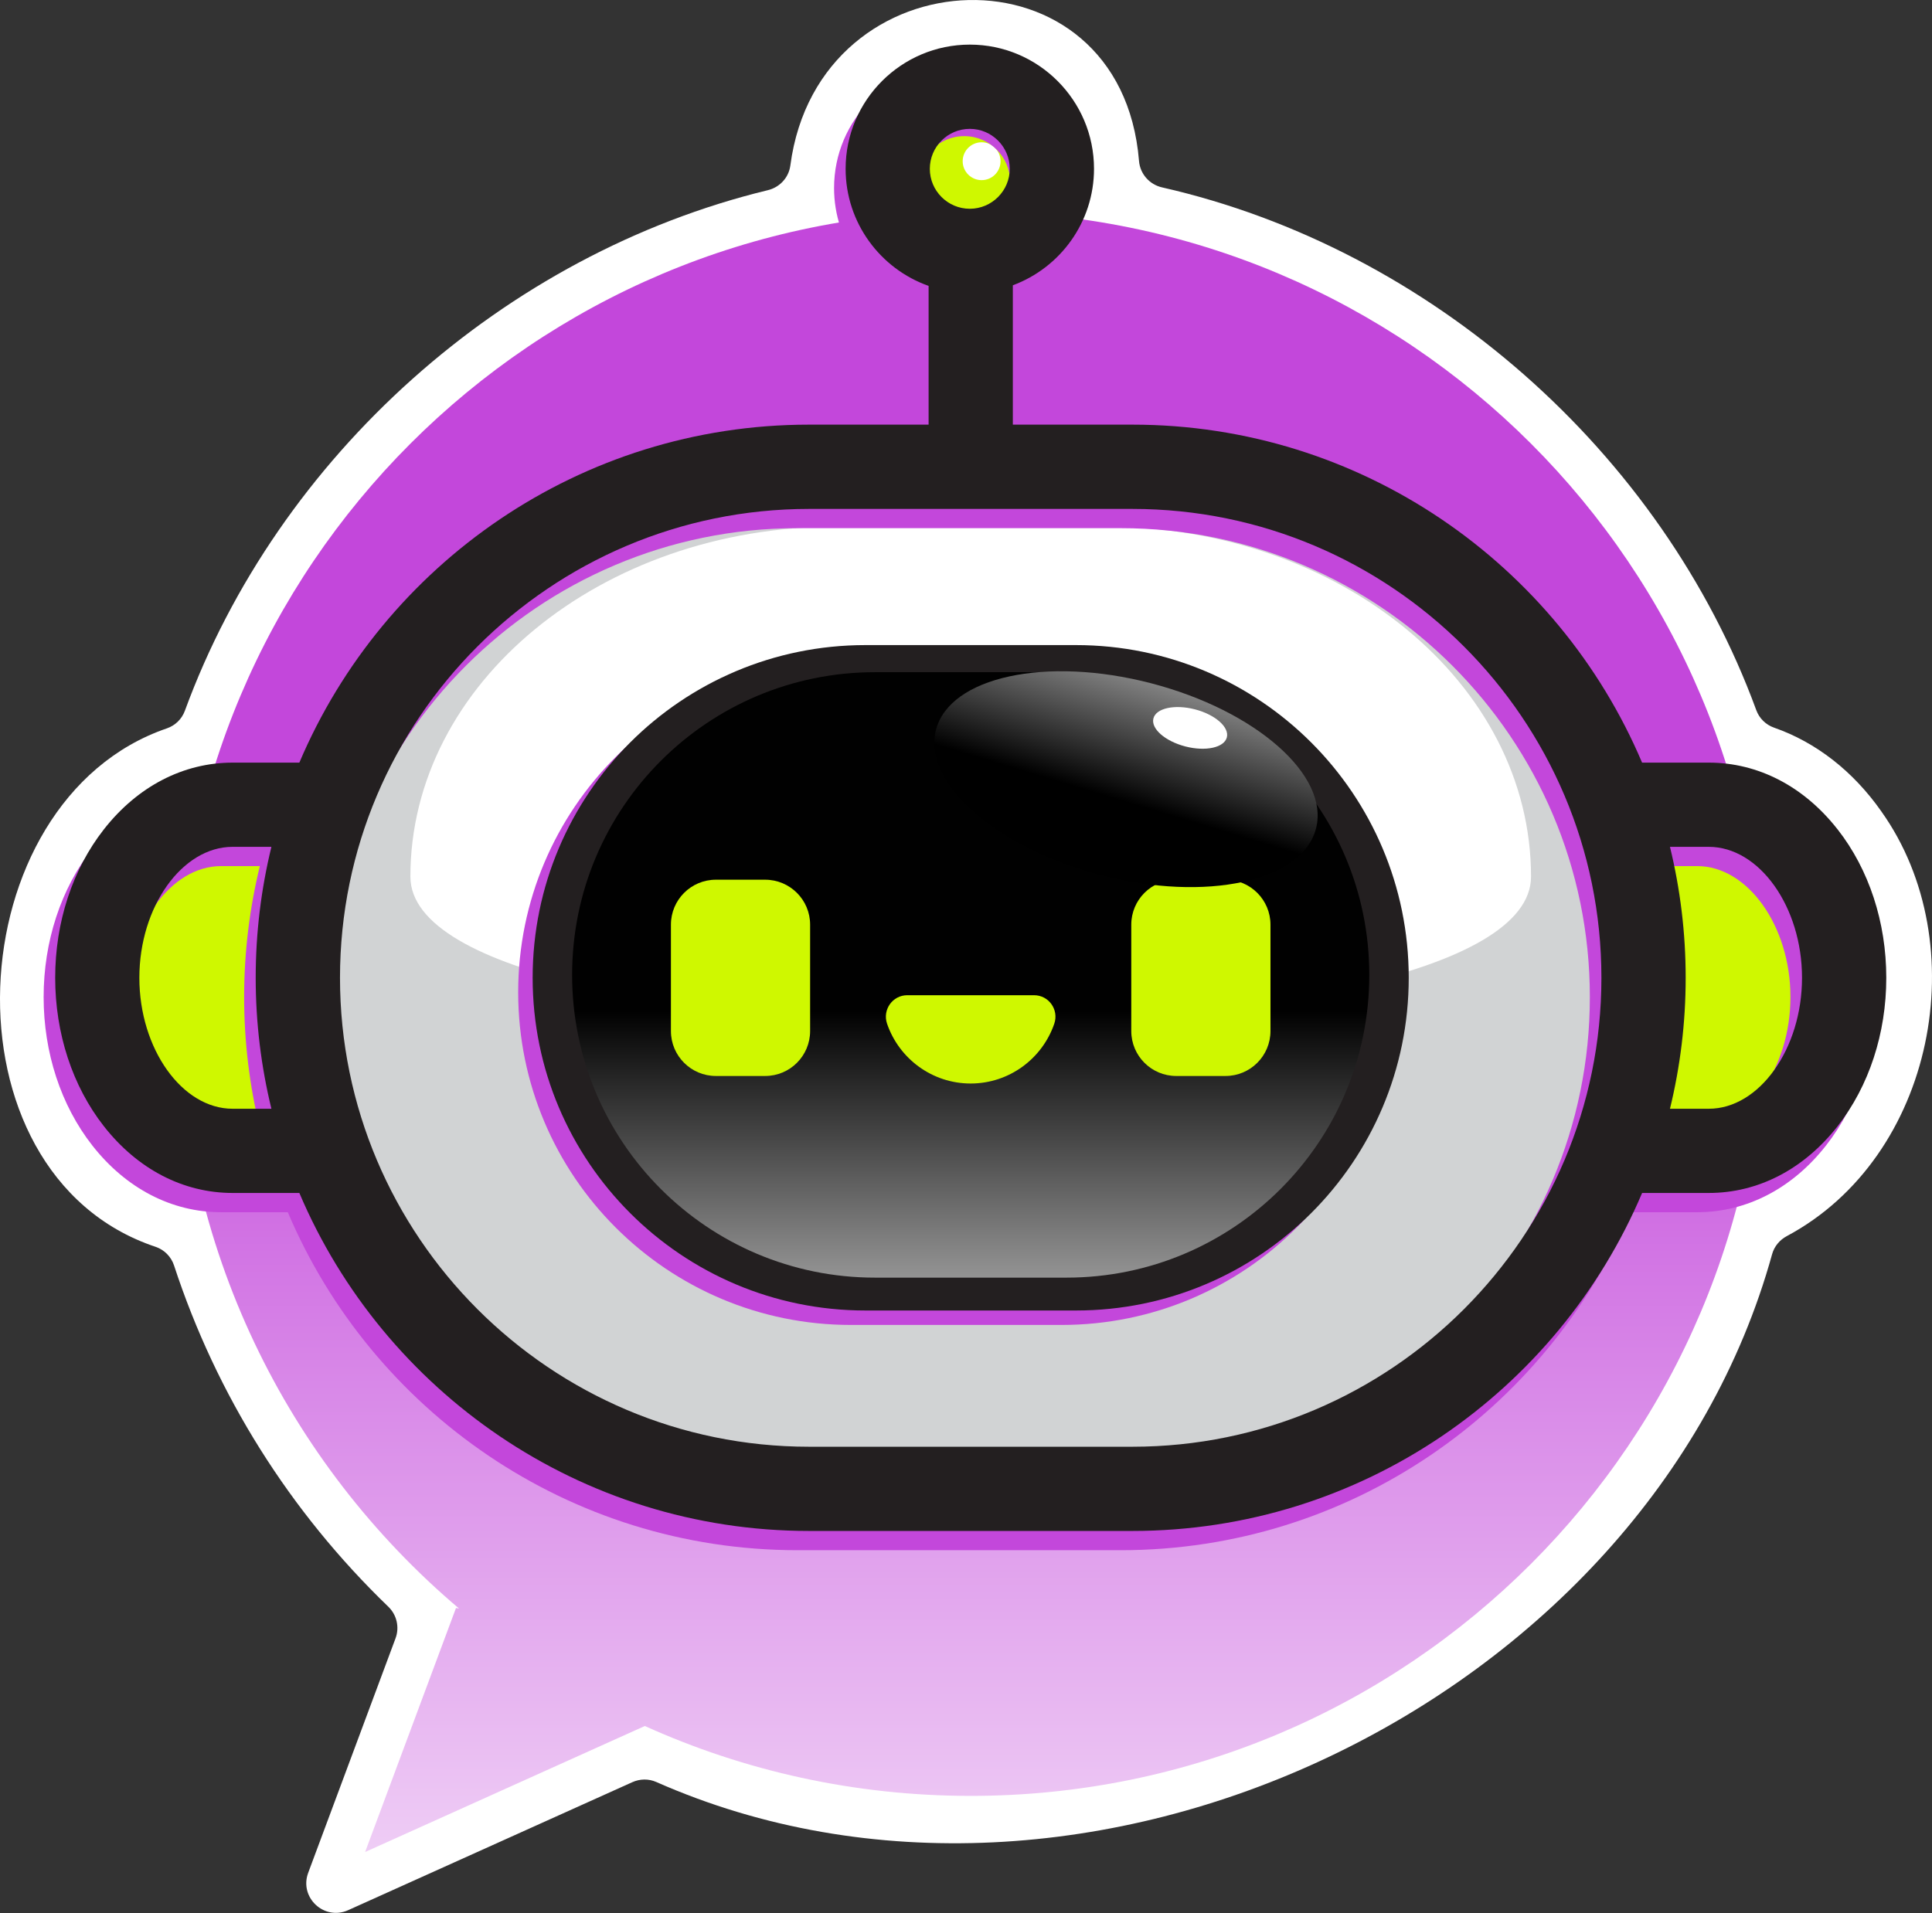 <svg xmlns="http://www.w3.org/2000/svg" width="740" height="733" viewBox="0 0 740 733" fill="none"><rect x="0" y="0" width="740" height="733" fill="#333333" stroke="none"/><path d="M720.634 310.907C709.769 295.404 695.524 284.366 679.491 278.766C676.346 277.669 673.842 275.202 672.695 272.069C636.46 173.17 547.809 95.138 445.099 71.791C440.264 70.693 436.675 66.623 436.268 61.678C429.399 -22.903 313.541 -18.735 302.724 63.392C302.12 68.017 298.667 71.754 294.14 72.852C193.156 97.32 106.528 174.724 70.811 272.304C69.652 275.461 67.124 277.94 63.942 279.038C-16.779 306.627 -24.179 449.692 59.563 477.663C62.918 478.786 65.545 481.437 66.655 484.792C82.947 534.507 110.981 579.153 148.745 615.561C151.988 618.693 153.074 623.454 151.495 627.672L118.047 717.495C114.532 726.942 124.152 735.957 133.353 731.813L242.193 682.777C245.104 681.469 248.434 681.408 251.357 682.703C414.932 754.975 631.083 652.782 678.763 480.475C679.589 477.491 681.674 475.012 684.412 473.557C741.181 443.205 756.672 361.584 720.634 310.919V310.907Z" fill="white"></path><path d="M371.799 81.065C204.191 81.065 68.316 216.94 68.316 384.548C68.316 477.441 110.077 560.579 175.825 616.251L174.653 616.054L139.849 709.527L246.987 661.255C285.06 678.46 327.313 688.03 371.811 688.03C539.419 688.03 675.294 552.156 675.294 384.548C675.294 216.94 539.419 81.065 371.811 81.065H371.799Z" fill="url(#paint0_linear_1720_878)"></path><path d="M128.253 308.304H89.095C60.457 308.304 37.246 337.99 37.246 374.607C37.246 411.224 60.457 440.91 89.095 440.91H128.253V308.304Z" fill="#CFF800"></path><path d="M654.498 308.304H618.621V440.91H654.498C683.136 440.91 706.347 411.224 706.347 374.607C706.347 337.99 683.136 308.304 654.498 308.304Z" fill="#CFF800"></path><path d="M37.385 379.194C39.222 413.678 61.669 440.922 89.098 440.922H128.256V379.194H37.385Z" fill="#CFF800"></path><path d="M618.625 379.194V440.922H654.502C681.931 440.922 704.378 413.678 706.215 379.194H618.637H618.625Z" fill="#CFF800"></path><path d="M433.735 178.829H309.861C201.736 178.829 114.084 266.482 114.084 374.606V374.619C114.084 482.743 201.736 570.396 309.861 570.396H433.735C541.86 570.396 629.512 482.743 629.512 374.619V374.606C629.512 266.482 541.86 178.829 433.735 178.829Z" fill="#D1D3D4"></path><path d="M423.374 201.77H320.232C230.188 201.77 157.188 261.795 157.188 335.844C157.188 409.892 586.419 409.892 586.419 335.844C586.419 261.795 513.419 201.77 423.374 201.77Z" fill="white"></path><path d="M371.453 96.111C388.815 96.111 402.89 82.036 402.89 64.674C402.89 47.311 388.815 33.236 371.453 33.236C354.091 33.236 340.016 47.311 340.016 64.674C340.016 82.036 354.091 96.111 371.453 96.111Z" fill="#CFF800"></path><path d="M383.232 61.763C383.232 65.771 379.989 69.015 375.98 69.015C371.972 69.015 368.729 65.771 368.729 61.763C368.729 57.755 371.972 54.511 375.98 54.511C379.989 54.511 383.232 57.755 383.232 61.763Z" fill="white"></path><path d="M699.439 325.163C686.526 308.649 668.988 299.547 650.069 299.547H624.527C592.3 223.525 516.932 170.061 429.305 170.061H383.512V116.671C401.642 109.949 414.604 92.485 414.604 72.037C414.604 45.804 393.268 24.468 367.035 24.468C340.802 24.468 319.466 45.804 319.466 72.037C319.466 92.732 332.761 110.381 351.248 116.905V170.061H305.455C217.828 170.061 142.448 223.525 110.233 299.547H84.691C65.772 299.547 48.235 308.649 35.322 325.163C23.322 340.506 16.711 360.695 16.711 381.982C16.711 403.269 23.322 423.458 35.322 438.801C48.235 455.315 65.772 464.417 84.691 464.417H110.233C142.46 540.439 217.828 593.903 305.455 593.903H429.318C516.945 593.903 592.325 540.439 624.539 464.417H650.081C669.001 464.417 686.538 455.315 699.451 438.801C711.451 423.458 718.062 403.269 718.062 381.982C718.062 360.695 711.451 340.506 699.451 325.163H699.439ZM369.317 52.156C379.023 52.156 386.916 60.049 386.916 69.755C386.916 79.462 379.023 87.355 369.317 87.355C359.61 87.355 351.717 79.462 351.717 69.755C351.717 60.049 359.61 52.156 369.317 52.156ZM84.667 432.153C65.304 432.153 48.95 409.177 48.95 381.982C48.95 354.787 65.304 331.811 84.667 331.811H99.528C95.606 347.905 93.51 364.703 93.51 381.982C93.51 399.261 95.606 416.059 99.528 432.153H84.667ZM429.305 561.64H305.443C206.383 561.64 125.798 481.054 125.798 381.994C125.798 282.934 206.383 202.349 305.443 202.349H429.305C528.365 202.349 608.95 282.934 608.95 381.994C608.95 481.054 528.365 561.64 429.305 561.64ZM650.069 432.153H635.208C639.13 416.059 641.226 399.261 641.226 381.982C641.226 364.703 639.13 347.905 635.208 331.811H650.069C669.432 331.811 685.786 354.787 685.786 381.982C685.786 409.177 669.432 432.153 650.069 432.153Z" fill="#C347DB"></path><path d="M703.867 317.787C690.954 301.273 673.416 292.171 654.497 292.171H628.955C596.728 216.15 521.36 162.685 433.733 162.685H387.94V109.295C406.07 102.573 419.032 85.109 419.032 64.661C419.032 38.428 397.695 17.092 371.463 17.092C345.23 17.092 323.893 38.428 323.893 64.661C323.893 85.356 337.189 103.005 355.676 109.529V162.685H309.883C222.256 162.685 146.875 216.15 114.661 292.171H89.119C70.2 292.171 52.662 301.273 39.749 317.787C27.749 333.13 21.139 353.319 21.139 374.606C21.139 395.893 27.749 416.083 39.749 431.425C52.662 447.939 70.2 457.041 89.119 457.041H114.661C146.888 533.063 222.256 586.527 309.883 586.527H433.745C521.372 586.527 596.753 533.063 628.967 457.041H654.509C673.428 457.041 690.966 447.939 703.879 431.425C715.879 416.083 722.49 395.893 722.49 374.606C722.49 353.319 715.879 333.13 703.879 317.787H703.867ZM371.45 49.368C379.886 49.368 386.756 56.238 386.756 64.674C386.756 73.109 379.886 79.979 371.45 79.979C363.014 79.979 356.145 73.109 356.145 64.674C356.145 56.238 363.014 49.368 371.45 49.368ZM89.094 424.778C69.731 424.778 53.377 401.801 53.377 374.606C53.377 347.412 69.731 324.435 89.094 324.435H103.956C100.034 340.53 97.937 357.328 97.937 374.606C97.937 391.885 100.034 408.683 103.956 424.778H89.094ZM433.733 554.264H309.871C210.811 554.264 130.226 473.679 130.226 374.619C130.226 275.559 210.811 194.973 309.871 194.973H433.733C532.793 194.973 613.378 275.559 613.378 374.619C613.378 473.679 532.793 554.264 433.733 554.264ZM654.497 424.778H639.635C643.557 408.683 645.654 391.885 645.654 374.606C645.654 357.328 643.557 340.53 639.635 324.435H654.497C673.86 324.435 690.214 347.412 690.214 374.606C690.214 401.801 673.86 424.778 654.497 424.778Z" fill="#231F20"></path><path d="M406.574 252.68H325.94C255.544 252.68 198.477 309.747 198.477 380.143C198.477 450.539 255.544 507.607 325.94 507.607H406.574C476.97 507.607 534.038 450.539 534.038 380.143C534.038 309.747 476.97 252.68 406.574 252.68Z" fill="#C347DB"></path><path d="M412.113 247.143H331.479C261.083 247.143 204.016 304.21 204.016 374.607C204.016 445.003 261.083 502.07 331.479 502.07H412.113C482.509 502.07 539.577 445.003 539.577 374.607C539.577 304.21 482.509 247.143 412.113 247.143Z" fill="#231F20"></path><path style="mix-blend-mode:screen" opacity="0.98" d="M408.486 257.528H335.116C271.061 257.528 219.135 309.451 219.135 373.503C219.135 437.554 271.061 489.478 335.116 489.478H408.486C472.541 489.478 524.467 437.554 524.467 373.503C524.467 309.451 472.541 257.528 408.486 257.528Z" fill="url(#paint1_linear_1720_878)"></path><path d="M396.071 381.279H347.515C341.867 381.279 337.945 386.842 339.758 392.182C344.309 405.502 356.95 415.109 371.787 415.109C386.624 415.109 399.265 405.502 403.816 392.182C405.641 386.842 401.707 381.279 396.059 381.279H396.071Z" fill="#CFF800"></path><path d="M274.194 337.028H293.076C302.572 337.028 310.293 344.736 310.293 354.245V395.006C310.293 404.503 302.585 412.223 293.076 412.223H274.194C264.697 412.223 256.977 404.515 256.977 395.006V354.245C256.977 344.749 264.685 337.028 274.194 337.028Z" fill="#CFF800"></path><path d="M450.52 337.028H469.402C478.899 337.028 486.619 344.736 486.619 354.245V395.006C486.619 404.503 478.911 412.223 469.402 412.223H450.52C441.023 412.223 433.303 404.515 433.303 395.006V354.245C433.303 344.749 441.011 337.028 450.52 337.028Z" fill="#CFF800"></path><path style="mix-blend-mode:screen" d="M504.06 317.42C509.334 297.114 481.024 272.19 440.829 261.75C400.633 251.31 363.773 259.307 358.499 279.612C353.225 299.918 381.534 324.842 421.73 335.282C461.925 345.723 498.786 337.725 504.06 317.42Z" fill="url(#paint2_linear_1720_878)"></path><path style="mix-blend-mode:screen" d="M469.907 282.515C468.883 286.437 461.767 287.979 453.997 285.968C446.227 283.946 440.764 279.136 441.787 275.214C442.811 271.292 449.927 269.75 457.697 271.76C465.467 273.771 470.931 278.593 469.907 282.515Z" fill="url(#paint3_linear_1720_878)"></path><defs><linearGradient id="paint0_linear_1720_878" x1="371.799" y1="841.184" x2="371.799" y2="360.338" gradientUnits="userSpaceOnUse"><stop stop-color="white"></stop><stop offset="1" stop-color="#C347DB"></stop></linearGradient><linearGradient id="paint1_linear_1720_878" x1="371.795" y1="561.393" x2="371.795" y2="329.43" gradientUnits="userSpaceOnUse"><stop stop-color="white"></stop><stop offset="0.75"></stop></linearGradient><linearGradient id="paint2_linear_1720_878" x1="455.296" y1="218.815" x2="428.831" y2="306.532" gradientUnits="userSpaceOnUse"><stop stop-color="white"></stop><stop offset="1"></stop></linearGradient><linearGradient id="paint3_linear_1720_878" x1="460.584" y1="263.373" x2="455.464" y2="280.311" gradientUnits="userSpaceOnUse"><stop stop-color="white"></stop><stop offset="1" stop-color="white"></stop></linearGradient></defs></svg>